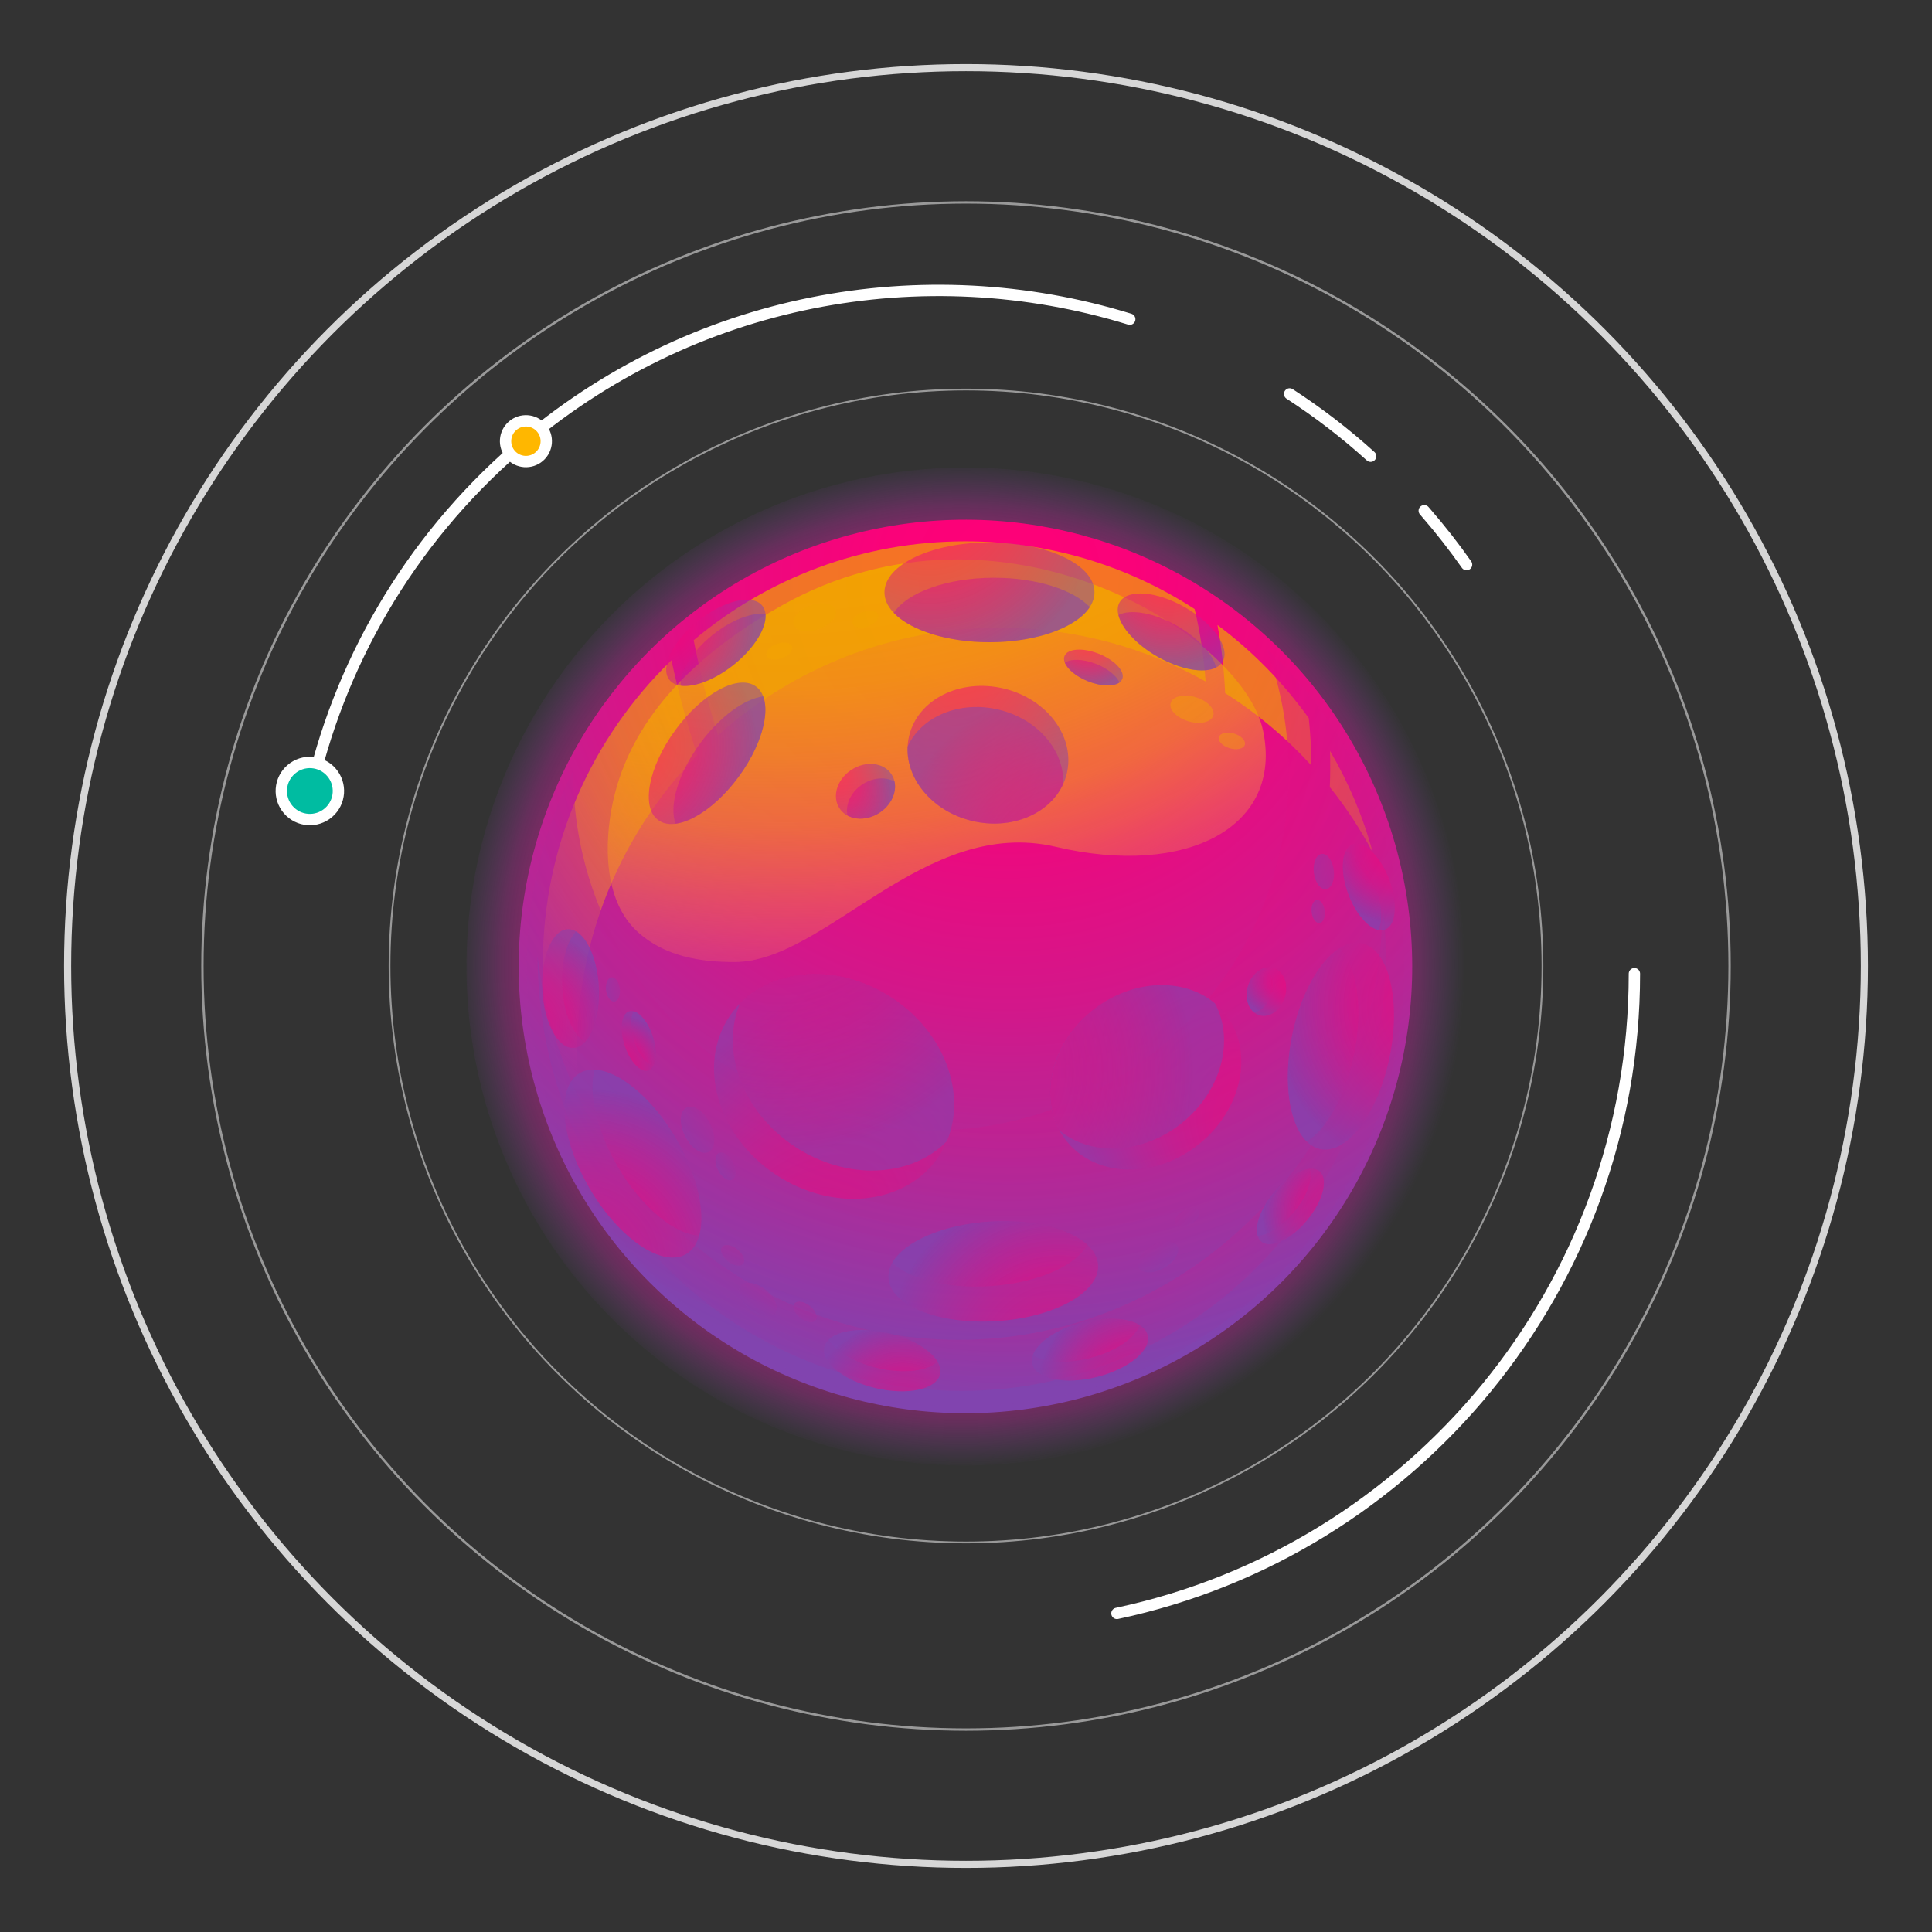 <svg xmlns="http://www.w3.org/2000/svg" xmlns:xlink="http://www.w3.org/1999/xlink" viewBox="0 0 800 800"><rect x="0" y="0" width="800" height="800" fill="#333333" stroke="none"/><defs><radialGradient id="radial-gradient" cx="397.84" cy="399.25" fx="397.84" fy="399.25" r="208.9" gradientUnits="userSpaceOnUse"><stop offset="0" stop-color="#f07"></stop><stop offset=".37" stop-color="#fe0077" stop-opacity=".99"></stop><stop offset=".51" stop-color="#fa0278" stop-opacity=".97"></stop><stop offset=".6" stop-color="#f4057b" stop-opacity=".92"></stop><stop offset=".68" stop-color="#ec097f" stop-opacity=".85"></stop><stop offset=".75" stop-color="#e10f84" stop-opacity=".77"></stop><stop offset=".8" stop-color="#d4178a" stop-opacity=".66"></stop><stop offset=".86" stop-color="#c41f91" stop-opacity=".53"></stop><stop offset=".91" stop-color="#b12999" stop-opacity=".39"></stop><stop offset=".95" stop-color="#9c35a2" stop-opacity=".22"></stop><stop offset=".99" stop-color="#8541ac" stop-opacity=".04"></stop><stop offset="1" stop-color="#8144af" stop-opacity="0"></stop></radialGradient><radialGradient id="radial-gradient-2" cx="417.41" cy="238.26" fx="417.41" fy="238.26" r="364.22" gradientTransform="translate(400.07 -165.46) rotate(45)" gradientUnits="userSpaceOnUse"><stop offset="0" stop-color="#f07"></stop><stop offset=".14" stop-color="#fa0279"></stop><stop offset=".31" stop-color="#eb0a7f"></stop><stop offset=".49" stop-color="#d3178a"></stop><stop offset=".67" stop-color="#b22998"></stop><stop offset=".87" stop-color="#883fab"></stop><stop offset=".9" stop-color="#8144af"></stop></radialGradient><radialGradient id="radial-gradient-3" cx="307.58" cy="307.38" fx="307.58" fy="307.38" r="346.32" gradientTransform="translate(-3.89 -439.26) rotate(15.13) scale(1.35 1.19)" gradientUnits="userSpaceOnUse"><stop offset=".05" stop-color="#f3a400"></stop><stop offset=".41" stop-color="#f2a301" stop-opacity=".99"></stop><stop offset=".54" stop-color="#f29f06" stop-opacity=".96"></stop><stop offset=".63" stop-color="#f2990f" stop-opacity=".92"></stop><stop offset=".7" stop-color="#f1911c" stop-opacity=".85"></stop><stop offset=".77" stop-color="#f1852d" stop-opacity=".76"></stop><stop offset=".82" stop-color="#f07841" stop-opacity=".64"></stop><stop offset=".87" stop-color="#ef675a" stop-opacity=".51"></stop><stop offset=".92" stop-color="#ee5476" stop-opacity=".35"></stop><stop offset=".96" stop-color="#ed3f95" stop-opacity=".19"></stop><stop offset="1" stop-color="#ec29b8" stop-opacity="0"></stop></radialGradient><radialGradient id="radial-gradient-4" cx="413" cy="240.15" fx="413" fy="240.15" r="271" gradientTransform="matrix(1, 0, 0, 1, 0, 0)" xlink:href="#radial-gradient-3"></radialGradient><radialGradient id="radial-gradient-5" cx="413" cy="240.15" fx="413" fy="240.15" r="271" gradientTransform="matrix(1, 0, 0, 1, 0, 0)" xlink:href="#radial-gradient-3"></radialGradient><radialGradient id="radial-gradient-6" cx="413" cy="240.15" fx="413" fy="240.15" r="270.99" gradientTransform="matrix(1, 0, 0, 1, 0, 0)" xlink:href="#radial-gradient-3"></radialGradient><radialGradient id="radial-gradient-7" cx="413" cy="240.15" fx="413" fy="240.15" r="271" gradientTransform="matrix(1, 0, 0, 1, 0, 0)" xlink:href="#radial-gradient-3"></radialGradient><radialGradient id="radial-gradient-8" cx="417.1" cy="287.98" fx="417.1" fy="287.98" r="318.79" gradientTransform="matrix(1, 0, 0, 1, 0, 0)" xlink:href="#radial-gradient-2"></radialGradient><radialGradient id="radial-gradient-9" cx="414.92" cy="385.7" fx="414.92" fy="385.7" r="234.35" gradientTransform="matrix(1, 0, 0, 1, 0, 0)" xlink:href="#radial-gradient-2"></radialGradient><radialGradient id="radial-gradient-10" cx="384.84" cy="205.36" fx="384.84" fy="205.36" r="81.17" gradientTransform="matrix(1, 0, 0, 1, 0, 0)" xlink:href="#radial-gradient-2"></radialGradient><radialGradient id="radial-gradient-11" cx="384.84" cy="205.36" fx="384.84" fy="205.36" r="81.17" gradientTransform="matrix(1, 0, 0, 1, 0, 0)" xlink:href="#radial-gradient-2"></radialGradient><radialGradient id="radial-gradient-12" cx="356.74" cy="366.17" fx="356.74" fy="366.17" r="81.17" gradientTransform="translate(936.86 839.2) rotate(180)" xlink:href="#radial-gradient-2"></radialGradient><radialGradient id="radial-gradient-13" cx="356.74" cy="366.17" fx="356.74" fy="366.17" r="81.17" gradientTransform="translate(1027.9 138.04) rotate(101.24)" xlink:href="#radial-gradient-2"></radialGradient><radialGradient id="radial-gradient-14" cx="484.36" cy="497.52" fx="484.36" fy="497.52" r="81.17" gradientTransform="translate(920.53 1063.88) rotate(-180)" xlink:href="#radial-gradient-2"></radialGradient><radialGradient id="radial-gradient-15" cx="484.36" cy="497.52" fx="484.36" fy="497.52" r="81.17" gradientTransform="translate(952.94 1031.21) rotate(176.44)" xlink:href="#radial-gradient-2"></radialGradient><radialGradient id="radial-gradient-16" cx="563.89" cy="504.84" fx="563.89" fy="504.84" r="97.33" gradientTransform="translate(-631.63 1043.54) rotate(-90) scale(1 1.77)" xlink:href="#radial-gradient-2"></radialGradient><radialGradient id="radial-gradient-17" cx="323.05" cy="365.39" fx="323.05" fy="365.39" r="123.88" gradientTransform="matrix(1, 0, 0, 1, 0, 0)" xlink:href="#radial-gradient-2"></radialGradient><radialGradient id="radial-gradient-18" cx="407.23" cy="495.7" fx="407.23" fy="495.7" r="62.64" gradientTransform="translate(1339.77 -113.97) rotate(90) scale(1 1.77)" xlink:href="#radial-gradient-2"></radialGradient><radialGradient id="radial-gradient-19" cx="443.67" cy="527.82" fx="443.67" fy="527.82" r="79.74" gradientTransform="translate(1040.57 699.65) rotate(159.71)" xlink:href="#radial-gradient-2"></radialGradient><radialGradient id="radial-gradient-20" cx="431.7" cy="606.89" fx="431.7" fy="606.89" r="78.62" gradientTransform="translate(930.22 1587.28) rotate(180) scale(1 1.77)" xlink:href="#radial-gradient-2"></radialGradient><radialGradient id="radial-gradient-21" cx="534.1" cy="321.99" fx="534.1" fy="321.99" r="100.07" gradientTransform="translate(-60.79 859.19) rotate(-72.91)" xlink:href="#radial-gradient-2"></radialGradient><radialGradient id="radial-gradient-22" cx="570.51" cy="396.23" fx="570.51" fy="396.23" r="63.99" gradientTransform="translate(-400.91 535.37) rotate(-53.79)" xlink:href="#radial-gradient-2"></radialGradient><radialGradient id="radial-gradient-23" cx="570.51" cy="396.23" fx="570.51" fy="396.23" r="63.99" gradientTransform="translate(-400.91 535.37) rotate(-53.79)" xlink:href="#radial-gradient-2"></radialGradient><radialGradient id="radial-gradient-24" cx="617.89" cy="449.02" fx="617.89" fy="449.02" r="81.17" gradientTransform="translate(-226.84 1124.57) rotate(-90)" xlink:href="#radial-gradient-2"></radialGradient><radialGradient id="radial-gradient-25" cx="617.89" cy="449.02" fx="617.89" fy="449.02" r="81.17" gradientTransform="translate(167.01 1283.76) rotate(-120.5)" xlink:href="#radial-gradient-2"></radialGradient><radialGradient id="radial-gradient-26" cx="366.17" cy="235.1" fx="366.17" fy="235.1" r="45.95" gradientTransform="translate(284.06 -151.41) rotate(29.94)" xlink:href="#radial-gradient-2"></radialGradient><radialGradient id="radial-gradient-27" cx="366.17" cy="235.1" fx="366.17" fy="235.1" r="45.95" gradientTransform="translate(284.06 -151.41) rotate(29.94)" xlink:href="#radial-gradient-2"></radialGradient><radialGradient id="radial-gradient-28" cx="473.28" cy="514.09" fx="473.28" fy="514.09" r="45.95" gradientTransform="translate(1054.59 960.88) rotate(165.92)" xlink:href="#radial-gradient-2"></radialGradient><radialGradient id="radial-gradient-29" cx="473.28" cy="514.09" fx="473.28" fy="514.09" r="45.95" gradientTransform="translate(1054.59 960.88) rotate(165.92)" xlink:href="#radial-gradient-2"></radialGradient><radialGradient id="radial-gradient-30" cx="431.83" cy="416.04" fx="431.83" fy="416.04" r="45.95" gradientTransform="translate(-179.75 876.44) rotate(-92.84)" xlink:href="#radial-gradient-2"></radialGradient><radialGradient id="radial-gradient-31" cx="431.83" cy="416.04" fx="431.83" fy="416.04" r="45.95" gradientTransform="translate(-179.75 876.44) rotate(-92.84)" xlink:href="#radial-gradient-2"></radialGradient><radialGradient id="radial-gradient-32" cx="290.63" cy="557.53" fx="290.63" fy="557.53" r="45.95" gradientTransform="translate(530.16 1197.6) rotate(-166.86)" xlink:href="#radial-gradient-2"></radialGradient><radialGradient id="radial-gradient-33" cx="290.63" cy="557.53" fx="290.63" fy="557.53" r="45.95" gradientTransform="translate(530.16 1197.6) rotate(-166.86)" xlink:href="#radial-gradient-2"></radialGradient><radialGradient id="radial-gradient-34" cx="406.18" cy="307.97" fx="406.18" fy="307.97" r="35.26" gradientTransform="translate(892.11 -49.73) rotate(90)" xlink:href="#radial-gradient-2"></radialGradient><radialGradient id="radial-gradient-35" cx="406.18" cy="307.97" fx="406.18" fy="307.97" r="35.26" gradientTransform="translate(722.03 -138.32) rotate(69.11)" xlink:href="#radial-gradient-2"></radialGradient><radialGradient id="radial-gradient-36" cx="462.13" cy="448.46" fx="462.13" fy="448.46" r="35.26" gradientTransform="translate(1194.69 431.96) rotate(129.59)" xlink:href="#radial-gradient-2"></radialGradient><radialGradient id="radial-gradient-37" cx="462.13" cy="448.46" fx="462.13" fy="448.46" r="35.26" gradientTransform="translate(1194.69 431.96) rotate(129.59)" xlink:href="#radial-gradient-2"></radialGradient><radialGradient id="radial-gradient-38" cx="782.24" cy="533.96" fx="782.24" fy="533.96" r="24.03" gradientTransform="translate(-9.75 1350.9) rotate(-108.05)" xlink:href="#radial-gradient-2"></radialGradient><radialGradient id="radial-gradient-39" cx="782.24" cy="533.96" fx="782.24" fy="533.96" r="24.03" gradientTransform="translate(-9.75 1350.9) rotate(-108.05)" xlink:href="#radial-gradient-2"></radialGradient><radialGradient id="radial-gradient-40" cx="775.52" cy="557.22" fx="775.52" fy="557.22" r="24.03" gradientTransform="translate(-836.29 -75.49) rotate(-32.97) scale(1 1.74)" xlink:href="#radial-gradient-2"></radialGradient><radialGradient id="radial-gradient-41" cx="775.52" cy="557.22" fx="775.52" fy="557.22" r="24.03" gradientTransform="translate(-836.29 -75.49) rotate(-32.97) scale(1 1.74)" xlink:href="#radial-gradient-2"></radialGradient><radialGradient id="radial-gradient-42" cx="694.97" cy="509.35" fx="694.97" fy="509.35" r="24.03" gradientTransform="translate(-7.41 -467.36) rotate(21.68)" xlink:href="#radial-gradient-2"></radialGradient><radialGradient id="radial-gradient-43" cx="694.97" cy="509.35" fx="694.97" fy="509.35" r="24.03" gradientTransform="translate(-7.41 -467.36) rotate(21.68)" xlink:href="#radial-gradient-2"></radialGradient><radialGradient id="radial-gradient-44" cx="692.08" cy="678.13" fx="692.08" fy="678.13" r="19.12" gradientTransform="translate(1803.51 64.54) rotate(106.65) scale(1 1.64)" xlink:href="#radial-gradient-2"></radialGradient><radialGradient id="radial-gradient-45" cx="692.08" cy="678.13" fx="692.08" fy="678.13" r="19.12" gradientTransform="translate(1803.51 64.54) rotate(106.65) scale(1 1.64)" xlink:href="#radial-gradient-2"></radialGradient><radialGradient id="radial-gradient-46" cx="402.61" cy="291.26" fx="402.61" fy="291.26" r="45.94" gradientTransform="translate(-225.05 280.33) rotate(-38.54)" xlink:href="#radial-gradient-2"></radialGradient><radialGradient id="radial-gradient-47" cx="402.61" cy="291.26" fx="402.61" fy="291.26" r="45.94" gradientTransform="translate(-225.05 280.33) rotate(-38.54)" xlink:href="#radial-gradient-2"></radialGradient><radialGradient id="radial-gradient-48" cx="485.89" cy="457.21" fx="485.89" fy="457.21" r="106.48" gradientTransform="translate(-169.14 372.07) rotate(-29.68) scale(1 .83)" xlink:href="#radial-gradient-2"></radialGradient><radialGradient id="radial-gradient-49" cx="485.89" cy="457.22" fx="485.89" fy="457.22" r="106.48" gradientTransform="translate(-169.14 372.07) rotate(-29.68) scale(1 .83)" xlink:href="#radial-gradient-2"></radialGradient><radialGradient id="radial-gradient-50" cx="245.23" cy="421.19" fx="245.23" fy="421.19" r="118.77" gradientTransform="translate(558.9 52.05) rotate(63.28) scale(1 .83)" xlink:href="#radial-gradient-2"></radialGradient><radialGradient id="radial-gradient-51" cx="265.81" cy="454.13" fx="265.81" fy="454.13" r="71.79" gradientTransform="translate(558.9 52.05) rotate(63.28) scale(1 .83)" xlink:href="#radial-gradient-2"></radialGradient><radialGradient id="radial-gradient-52" cx="192.63" cy="516.69" fx="192.63" fy="516.69" r="58.46" gradientTransform="translate(695.09 160.36) rotate(83.15) scale(1 .83)" xlink:href="#radial-gradient-2"></radialGradient><radialGradient id="radial-gradient-53" cx="178.21" cy="136.89" fx="178.21" fy="136.89" r="85.07" gradientTransform="translate(695.09 160.36) rotate(83.15) scale(1 .83)" xlink:href="#radial-gradient-2"></radialGradient><radialGradient id="radial-gradient-54" cx="195.54" cy="165.32" fx="195.54" fy="165.32" r="55.71" gradientTransform="translate(695.09 160.36) rotate(83.15) scale(1 .83)" xlink:href="#radial-gradient-2"></radialGradient><radialGradient id="radial-gradient-55" cx="309.49" cy="439.07" fx="309.49" fy="439.07" r="106.47" gradientTransform="translate(339.26 2.48) rotate(38.52) scale(1 .83)" xlink:href="#radial-gradient-2"></radialGradient><radialGradient id="radial-gradient-56" cx="309.49" cy="439.07" fx="309.49" fy="439.07" r="106.47" gradientTransform="translate(339.26 2.48) rotate(38.52) scale(1 .83)" xlink:href="#radial-gradient-2"></radialGradient><radialGradient id="radial-gradient-57" cx="271.41" cy="439.49" fx="271.41" fy="439.49" r="106.47" gradientTransform="translate(339.26 2.48) rotate(38.52) scale(1 .83)" xlink:href="#radial-gradient-2"></radialGradient><radialGradient id="radial-gradient-58" cx="379.29" cy="171.52" fx="379.29" fy="171.52" r="309.39" gradientTransform="matrix(1, 0, 0, 1, 0, 0)" xlink:href="#radial-gradient-3"></radialGradient></defs><g style="isolation: isolate;"><g id="_&#x5716;&#x5C64;_1" data-name="&#x5716;&#x5C64; 1"><g><g><circle cx="399.77" cy="400.2" r="206.61" style="fill: url(#radial-gradient);"></circle><circle cx="399.77" cy="400.2" r="184.99" transform="translate(-165.89 399.89) rotate(-45)" style="fill: url(#radial-gradient-2);"></circle><path d="M257.07,376.77c-8.33-15.85-5.82-38.65-.75-54.04,10.72-32.57,38.65-55.98,67.69-72.18,90.75-50.61,190.49,12.05,198.98,51.91,8.49,39.87-31.48,61-85.82,48.19-54.34-12.81-95.27,47.51-132.78,47.7-14.32,.07-29.02-2.31-40.15-12.28-2.97-2.66-5.33-5.82-7.17-9.31Z" style="fill: url(#radial-gradient-3); mix-blend-mode: screen;"></path><g style="opacity: .7;"><path d="M288.74,312.65c-4.27-12.89-7.87-25.98-10.7-39.25-32.84,31.8-53.26,76.34-53.26,125.66,0,29.58,7.35,57.43,20.31,81.86-4-14.68-6.14-30.12-6.14-46.06,0-47.56,18.99-90.68,49.79-122.21Z" style="fill: url(#radial-gradient-4); mix-blend-mode: screen;"></path><path d="M494.67,252.19c-27.35-17.73-59.96-28.04-94.99-28.04-42.82,0-82.04,15.39-112.44,40.94,2.57,13.31,5.97,26.43,10.07,39.35,30.94-27.67,71.77-44.49,116.54-44.49,31,0,60.11,8.08,85.36,22.23-.73-10.19-2.18-20.24-4.54-29.98Z" style="fill: url(#radial-gradient-5); mix-blend-mode: screen;"></path><path d="M542.99,316.94c-.01-6.52-.35-13.05-1.06-19.57-10.55-14.71-23.29-27.75-37.8-38.57,1.72,9.23,2.73,18.68,3.18,28.21,13.2,8.36,25.19,18.45,35.68,29.93Z" style="fill: url(#radial-gradient-6); mix-blend-mode: screen;"></path><path d="M550.65,325.91c6.73,8.43,12.71,17.49,17.8,27.09-4.06-14.93-10.08-29.04-17.72-42.09,.16,5,.12,10-.08,15Z" style="fill: url(#radial-gradient-7); mix-blend-mode: screen;"></path></g><path d="M524.36,268.42c5.97,16.06,9.24,33.43,9.24,51.57,0,81.8-66.31,148.11-148.11,148.11s-148.11-66.31-148.11-148.11c0-.31,.02-.62,.02-.94-12.35,24.54-19.32,52.25-19.32,81.59,0,100.34,81.34,181.69,181.69,181.69s181.69-81.34,181.69-181.69c0-52.11-21.95-99.1-57.1-132.23Z" style="fill: url(#radial-gradient-8); mix-blend-mode: multiply; opacity: .5;"></path><path d="M572.48,373.06c0,.26,.01,.52,.01,.79,0,99.93-78.62,180.95-175.6,180.95-89.77,0-163.79-69.41-174.31-158.98,.43,99.55,78.88,180.12,175.59,180.12s175.6-81.01,175.6-180.95c0-7.42-.45-14.74-1.29-21.92Z" style="fill: url(#radial-gradient-9); mix-blend-mode: multiply; opacity: .5;"></path><g><ellipse cx="409.72" cy="245.26" rx="43.48" ry="20.66" style="fill: url(#radial-gradient-10); mix-blend-mode: multiply; opacity: .5;"></ellipse><path d="M370.1,253.77c6.83,7.16,21.99,12.15,39.62,12.15,19.53,0,36.06-6.12,41.54-14.54-6.83-7.16-21.99-12.15-39.62-12.15-19.53,0-36.06,6.12-41.54,14.54Z" style="fill: url(#radial-gradient-11); mix-blend-mode: multiply; opacity: .5;"></path></g><g><ellipse cx="555.22" cy="433.15" rx="43.48" ry="20.66" transform="translate(22.1 893.23) rotate(-78.75)" style="fill: url(#radial-gradient-12); mix-blend-mode: multiply; opacity: .5;"></ellipse><path d="M554.6,392.63c-8.36,5.3-16.21,19.2-19.64,36.49-3.81,19.16-1.03,36.56,6.16,43.58,8.36-5.3,16.21-19.2,19.64-36.49,3.81-19.16,1.03-36.56-6.16-43.58Z" style="fill: url(#radial-gradient-13); mix-blend-mode: multiply; opacity: .5;"></path></g><g><ellipse cx="411.3" cy="526.44" rx="43.48" ry="20.66" transform="translate(-31.91 26.57) rotate(-3.56)" style="fill: url(#radial-gradient-14); mix-blend-mode: multiply; opacity: .5;"></ellipse><path d="M450.31,515.48c-7.26-6.73-22.7-10.76-40.3-9.67-19.49,1.21-35.61,8.35-40.56,17.1,7.26,6.73,22.7,10.76,40.3,9.67,19.49-1.21,35.61-8.35,40.56-17.1Z" style="fill: url(#radial-gradient-15); mix-blend-mode: multiply; opacity: .5;"></path></g><g><ellipse cx="345.39" cy="449.82" rx="43.8" ry="52.14" transform="translate(-220.52 486.94) rotate(-56.23)" style="fill: url(#radial-gradient-16); mix-blend-mode: multiply; opacity: .5;"></ellipse><path d="M369.73,413.41c-21.59-14.44-48.36-13.14-63.27,2.01-8.25,19.55,.79,44.74,22.35,59.15,21.59,14.44,48.36,13.14,63.27-2.01,8.25-19.55-.79-44.74-22.35-59.15Z" style="fill: url(#radial-gradient-17); mix-blend-mode: multiply; opacity: .5;"></path></g><g><ellipse cx="409.07" cy="312.49" rx="28.19" ry="33.56" transform="translate(9.85 637.48) rotate(-76.52)" style="fill: url(#radial-gradient-18); mix-blend-mode: multiply; opacity: .5;"></ellipse><path d="M402.5,339.91c16.26,3.9,32.13-2.86,37.75-15.34,.61-13.64-10.46-26.83-26.7-30.72-16.26-3.9-32.13,2.86-37.75,15.34-.61,13.64,10.46,26.83,26.7,30.72Z" style="fill: url(#radial-gradient-19); mix-blend-mode: multiply; opacity: .5;"></path></g><g><ellipse cx="474.43" cy="446.12" rx="42.12" ry="35.38" transform="translate(-175.15 399.64) rotate(-39.15)" style="fill: url(#radial-gradient-20); mix-blend-mode: multiply; opacity: .5;"></ellipse><path d="M452.1,418.69c-16.27,13.25-21.62,34.22-13.46,49.33,13.14,11.01,34.73,10.01,50.98-3.22,16.27-13.25,21.62-34.22,13.46-49.33-13.14-11.01-34.73-10.01-50.98,3.22Z" style="fill: url(#radial-gradient-21); mix-blend-mode: multiply; opacity: .5;"></path></g><g><path d="M313.04,284.27c7.26,5.31,4.07,22-7.11,37.28-11.18,15.27-26.13,23.35-33.39,18.03-7.26-5.31-4.07-22,7.11-37.28,11.18-15.27,26.13-23.35,33.39-18.03Z" style="fill: url(#radial-gradient-22); mix-blend-mode: multiply; opacity: .5;"></path><path d="M279.75,341.09c7.74-1.01,17.97-8.33,26.18-19.54,9.1-12.42,12.9-25.78,10.1-33.2-7.74,1.01-17.97,8.33-26.18,19.54-9.1,12.42-12.9,25.78-10.1,33.2Z" style="fill: url(#radial-gradient-23); mix-blend-mode: multiply; opacity: .5;"></path></g><g><ellipse cx="262.06" cy="481.83" rx="20.66" ry="43.48" transform="translate(-208.28 199.67) rotate(-30.5)" style="fill: url(#radial-gradient-24); mix-blend-mode: multiply; opacity: .5;"></ellipse><path d="M289.5,511.64c2.71-9.52-.69-25.12-9.64-40.3-9.91-16.83-23.57-27.96-33.62-28.41-2.71,9.52,.69,25.12,9.64,40.3,9.91,16.83,23.57,27.96,33.62,28.41Z" style="fill: url(#radial-gradient-25); mix-blend-mode: multiply; opacity: .5;"></path></g><g><path d="M506.27,273.95c-3.22,5.6-15.39,4.63-27.17-2.15-11.78-6.79-18.71-16.82-15.49-22.42,3.22-5.6,15.39-4.63,27.17,2.15,11.78,6.79,18.71,16.82,15.49,22.42Z" style="fill: url(#radial-gradient-26); mix-blend-mode: multiply; opacity: .5;"></path><path d="M463.1,254.65c1.32,5.44,7.35,12.17,16,17.15,9.58,5.52,19.41,7.19,24.49,4.6-1.32-5.44-7.35-12.17-16-17.15-9.58-5.52-19.41-7.19-24.49-4.6Z" style="fill: url(#radial-gradient-27); mix-blend-mode: multiply; opacity: .5;"></path></g><g><path d="M427.46,564.82c-1.57-6.27,7.84-14.02,21.03-17.33,13.19-3.31,25.15-.91,26.72,5.36,1.57,6.27-7.84,14.02-21.03,17.33-13.19,3.31-25.15,.91-26.72-5.36Z" style="fill: url(#radial-gradient-28); mix-blend-mode: multiply; opacity: .5;"></path><path d="M471.92,548.71c-4.73-2.99-13.75-3.64-23.43-1.22-10.72,2.69-18.95,8.32-20.81,13.7,4.73,2.99,13.75,3.64,23.43,1.22,10.72-2.69,18.95-8.32,20.81-13.7Z" style="fill: url(#radial-gradient-29); mix-blend-mode: multiply; opacity: .5;"></path></g><g><path d="M235.05,384.77c6.45-.32,12.23,10.43,12.9,24,.67,13.58-4.01,24.84-10.46,25.16-6.45,.32-12.23-10.43-12.9-24-.67-13.58,4.01-24.84,10.46-25.16Z" style="fill: url(#radial-gradient-30); mix-blend-mode: multiply; opacity: .5;"></path><path d="M242.19,431.51c3.86-4.06,6.25-12.77,5.76-22.74-.55-11.04-4.47-20.21-9.39-23.08-3.86,4.06-6.25,12.77-5.76,22.74,.55,11.04,4.47,20.21,9.39,23.08Z" style="fill: url(#radial-gradient-31); mix-blend-mode: multiply; opacity: .5;"></path></g><g><path d="M341.32,557.83c1.47-6.29,13.39-8.88,26.63-5.79,13.24,3.09,22.78,10.69,21.31,16.98-1.47,6.29-13.39,8.88-26.63,5.79s-22.78-10.69-21.31-16.98Z" style="fill: url(#radial-gradient-32); mix-blend-mode: multiply; opacity: .5;"></path><path d="M388.22,563.83c-2.84-4.83-10.56-9.53-20.28-11.8-10.77-2.51-20.66-1.27-24.77,2.67,2.84,4.83,10.56,9.53,20.28,11.8,10.77,2.51,20.66,1.27,24.77-2.67Z" style="fill: url(#radial-gradient-33); mix-blend-mode: multiply; opacity: .5;"></path></g><g><ellipse cx="566.8" cy="367.28" rx="8.98" ry="18.89" transform="translate(-93.7 226.24) rotate(-20.89)" style="fill: url(#radial-gradient-34); mix-blend-mode: multiply; opacity: .5;"></ellipse><path d="M557.21,352.52c-1.85,3.88-1.52,10.81,1.21,17.96,3.03,7.93,8.07,13.68,12.34,14.61,1.85-3.88,1.52-10.81-1.21-17.96-3.03-7.93-8.07-13.68-12.34-14.61Z" style="fill: url(#radial-gradient-35); mix-blend-mode: multiply; opacity: .5;"></path></g><g><path d="M522.3,514.11c-3.82-3.16-1.53-12.24,5.12-20.28,6.65-8.04,15.13-11.99,18.95-8.84,3.82,3.16,1.53,12.24-5.12,20.28-6.65,8.04-15.13,11.99-18.95,8.84Z" style="fill: url(#radial-gradient-36); mix-blend-mode: multiply; opacity: .5;"></path><path d="M542.46,483.94c-4.29,.3-10.16,4-15.04,9.9-5.41,6.54-7.93,13.76-6.63,17.93,4.29-.3,10.16-4,15.04-9.9,5.41-6.54,7.93-13.76,6.63-17.93Z" style="fill: url(#radial-gradient-37); mix-blend-mode: multiply; opacity: .5;"></path></g><g><path d="M260.48,418.77c3.21-1.05,7.6,3.58,9.81,10.34,2.2,6.76,1.39,13.09-1.83,14.14-3.21,1.05-7.6-3.58-9.81-10.34-2.2-6.76-1.39-13.09,1.83-14.14Z" style="fill: url(#radial-gradient-38); mix-blend-mode: multiply; opacity: .5;"></path><path d="M270.5,441.38c1.39-2.58,1.4-7.31-.22-12.27-1.79-5.5-5.03-9.59-7.91-10.36-1.39,2.58-1.4,7.31,.22,12.27,1.79,5.5,5.03,9.59,7.91,10.36Z" style="fill: url(#radial-gradient-39); mix-blend-mode: multiply; opacity: .5;"></path></g><g><path d="M369.18,320.65c3.19,4.92,.95,12.05-5.02,15.92s-13.39,3.02-16.58-1.91c-3.19-4.92-.95-12.05,5.02-15.92,5.96-3.87,13.39-3.02,16.58,1.91Z" style="fill: url(#radial-gradient-40); mix-blend-mode: multiply; opacity: .5;"></path><path d="M350.92,337.71c3.7,1.99,8.86,1.7,13.24-1.14,4.85-3.15,7.24-8.45,6.25-12.97-3.7-1.99-8.86-1.7-13.24,1.14-4.85,3.15-7.24,8.45-6.25,12.97Z" style="fill: url(#radial-gradient-41); mix-blend-mode: multiply; opacity: .5;"></path></g><g><path d="M464.71,281.16c-1.25,3.14-7.62,3.56-14.22,.93-6.61-2.63-10.95-7.3-9.7-10.44,1.25-3.14,7.62-3.56,14.22-.93,6.61,2.63,10.95,7.3,9.7,10.44Z" style="fill: url(#radial-gradient-42); mix-blend-mode: multiply; opacity: .5;"></path><path d="M440.92,274.41c1.09,2.72,4.72,5.75,9.57,7.68,5.37,2.14,10.59,2.26,13.02,.54-1.09-2.72-4.72-5.75-9.57-7.68-5.37-2.14-10.59-2.26-13.02-.54Z" style="fill: url(#radial-gradient-43); mix-blend-mode: multiply; opacity: .5;"></path></g><g><path d="M521.47,420.4c-4.22-1.26-6.33-6.68-4.71-12.1,1.62-5.42,6.35-8.79,10.57-7.53,4.22,1.26,6.33,6.68,4.71,12.1-1.62,5.42-6.35,8.79-10.57,7.53Z" style="fill: url(#radial-gradient-44); mix-blend-mode: multiply; opacity: .5;"></path><path d="M523.94,400.7c-3.11,.75-5.98,3.62-7.17,7.6-1.32,4.41-.17,8.81,2.57,10.98,3.11-.75,5.98-3.62,7.17-7.6,1.32-4.41,.17-8.81-2.57-10.98Z" style="fill: url(#radial-gradient-45); mix-blend-mode: multiply; opacity: .5;"></path></g><g><path d="M315.69,250.85c4.02,5.05-1.33,16.01-11.96,24.48-10.63,8.47-22.51,11.24-26.54,6.19-4.02-5.05,1.33-16.01,11.96-24.48,10.63-8.47,22.51-11.24,26.54-6.19Z" style="fill: url(#radial-gradient-46); mix-blend-mode: multiply; opacity: .5;"></path><path d="M281.9,283.92c5.55,.76,14.02-2.38,21.83-8.59,8.65-6.89,13.81-15.43,13.26-21.09-5.55-.76-14.02,2.38-21.83,8.59-8.65,6.89-13.81,15.43-13.26,21.09Z" style="fill: url(#radial-gradient-47); mix-blend-mode: multiply; opacity: .5;"></path></g><path d="M487.48,515.88c1.43,2.5-1,6.57-5.41,9.08-4.41,2.52-9.15,2.53-10.57,.03-1.43-2.5,1-6.57,5.41-9.08,4.41-2.52,9.15-2.53,10.57-.03Z" style="fill: url(#radial-gradient-48); mix-blend-mode: multiply; opacity: .5;"></path><path d="M496.37,501.35c.87,1.52-.61,4-3.29,5.53-2.69,1.53-5.56,1.54-6.43,.02-.87-1.52,.61-4,3.29-5.53,2.69-1.53,5.56-1.54,6.43-.02Z" style="fill: url(#radial-gradient-49); mix-blend-mode: multiply; opacity: .5;"></path><g><path d="M293.47,476.98c-2.87,1.44-7.26-1.49-9.81-6.55-2.55-5.06-2.29-10.34,.58-11.78,2.87-1.44,7.26,1.49,9.81,6.55,2.55,5.06,2.29,10.34-.58,11.78Z" style="fill: url(#radial-gradient-50); mix-blend-mode: multiply; opacity: .5;"></path><path d="M303.24,488.49c-1.73,.87-4.39-.9-5.93-3.96-1.54-3.06-1.38-6.25,.35-7.12,1.73-.87,4.39,.9,5.93,3.96,1.54,3.06,1.38,6.25-.35,7.12Z" style="fill: url(#radial-gradient-51); mix-blend-mode: multiply; opacity: .5;"></path></g><path d="M254.41,414.72c-1.57,.19-3.11-1.9-3.44-4.67-.33-2.77,.67-5.17,2.24-5.36,1.57-.19,3.11,1.9,3.44,4.67,.33,2.77-.67,5.17-2.24,5.36Z" style="fill: url(#radial-gradient-52); mix-blend-mode: multiply; opacity: .5;"></path><path d="M549.06,368.17c-2.28,.27-4.53-2.77-5.01-6.8-.48-4.03,.97-7.52,3.26-7.79,2.28-.27,4.53,2.77,5.01,6.8,.48,4.03-.97,7.52-3.26,7.79Z" style="fill: url(#radial-gradient-53); mix-blend-mode: multiply; opacity: .5;"></path><path d="M546.41,382.22c-1.5,.18-2.97-1.81-3.28-4.45-.32-2.64,.64-4.93,2.13-5.1,1.5-.18,2.97,1.81,3.28,4.45,.32,2.64-.64,4.93-2.13,5.1Z" style="fill: url(#radial-gradient-54); mix-blend-mode: multiply; opacity: .5;"></path><g><path d="M320.96,543.89c-1.79,2.25-6.47,1.51-10.44-1.65-3.98-3.16-5.74-7.56-3.95-9.81,1.79-2.25,6.47-1.51,10.44,1.65,3.98,3.16,5.74,7.56,3.95,9.81Z" style="fill: url(#radial-gradient-55); mix-blend-mode: multiply; opacity: .5;"></path><path d="M337.75,546.74c-1.09,1.37-3.93,.92-6.35-1-2.42-1.92-3.49-4.6-2.4-5.97,1.09-1.37,3.93-.92,6.35,1,2.42,1.92,3.49,4.6,2.4,5.97Z" style="fill: url(#radial-gradient-56); mix-blend-mode: multiply; opacity: .5;"></path><path d="M307.74,523.3c-1.09,1.37-3.93,.92-6.35-1-2.42-1.92-3.49-4.6-2.4-5.97s3.93-.92,6.35,1c2.42,1.92,3.49,4.6,2.4,5.97Z" style="fill: url(#radial-gradient-57); mix-blend-mode: multiply; opacity: .5;"></path></g><path d="M328.66,258.7c-.98-2.71,2.11-6.3,6.89-8.02,4.78-1.72,9.45-.92,10.42,1.79,.98,2.71-2.11,6.3-6.89,8.02-4.78,1.72-9.45,.92-10.42-1.79Zm-4.91,13.88c2.91-1.05,4.78-3.23,4.19-4.88-.59-1.65-3.43-2.13-6.34-1.09-2.91,1.05-4.78,3.23-4.19,4.88,.59,1.65,3.43,2.13,6.34,1.09Zm35.71-13.22c2.91-1.05,4.78-3.23,4.19-4.88-.59-1.65-3.43-2.13-6.34-1.09-2.91,1.05-4.78,3.23-4.19,4.88,.59,1.65,3.43,2.13,6.34,1.09Zm125.3,31.7c.82-2.76,5.43-3.83,10.3-2.38s8.16,4.85,7.34,7.61c-.82,2.76-5.43,3.83-10.3,2.38-4.87-1.44-8.16-4.85-7.34-7.61Zm24.43,18.77c2.96,.88,5.77,.23,6.27-1.45s-1.5-3.75-4.46-4.63c-2.96-.88-5.77-.23-6.27,1.45-.5,1.68,1.5,3.75,4.46,4.63Z" style="fill: url(#radial-gradient-58); mix-blend-mode: screen; opacity: .5;"></path></g><g><g><path d="M589.75,211.48c.23,.26,.46,.53,.69,.8,6.04,6.96,11.64,14.14,16.83,21.51" style="fill: none; stroke: #fff; stroke-linecap: round; stroke-linejoin: round; stroke-width: 4.7px;"></path><path d="M534.01,163.12c11.71,7.6,22.94,16.2,33.54,25.79" style="fill: none; stroke: #fff; stroke-linecap: round; stroke-linejoin: round; stroke-width: 4.7px;"></path><path d="M128.19,329.98c11.84-54.27,40.67-105.31,85.86-144.49,72.27-62.66,168.62-79.6,253.75-53.32" style="fill: none; stroke: #fff; stroke-linecap: round; stroke-miterlimit: 10; stroke-width: 4.7px;"></path><path d="M137.24,319.79c4.28,4.94,3.75,12.4-1.19,16.68-4.94,4.28-12.4,3.75-16.68-1.19-4.28-4.93-3.75-12.4,1.19-16.68,4.93-4.28,12.4-3.75,16.68,1.19Z" style="fill: #00bca1; stroke: #fff; stroke-miterlimit: 10; stroke-width: 4.7px;"></path><path d="M224.14,177.17c3.05,3.52,2.67,8.84-.85,11.89-3.52,3.05-8.84,2.67-11.89-.85-3.05-3.52-2.67-8.84,.85-11.89,3.52-3.05,8.84-2.67,11.89,.85Z" style="fill: #ffb700; stroke: #fff; stroke-miterlimit: 10; stroke-width: 4.7px;"></path></g><path d="M676.77,403.19c0,130.17-91.85,238.89-214.27,264.88" style="fill: none; stroke: #fff; stroke-linecap: round; stroke-miterlimit: 10; stroke-width: 4.7px;"></path></g><circle cx="400" cy="400" r="372" style="fill: none; opacity: .8; stroke: #fff; stroke-miterlimit: 10; stroke-width: 2.94px;"></circle><circle cx="400" cy="400" r="316.18" style="fill: none; opacity: .5; stroke: #fff; stroke-miterlimit: 10; stroke-width: .97px;"></circle><circle cx="400" cy="400" r="238.7" style="fill: none; opacity: .5; stroke: #fff; stroke-miterlimit: 10; stroke-width: .73px;"></circle></g></g></g></svg>